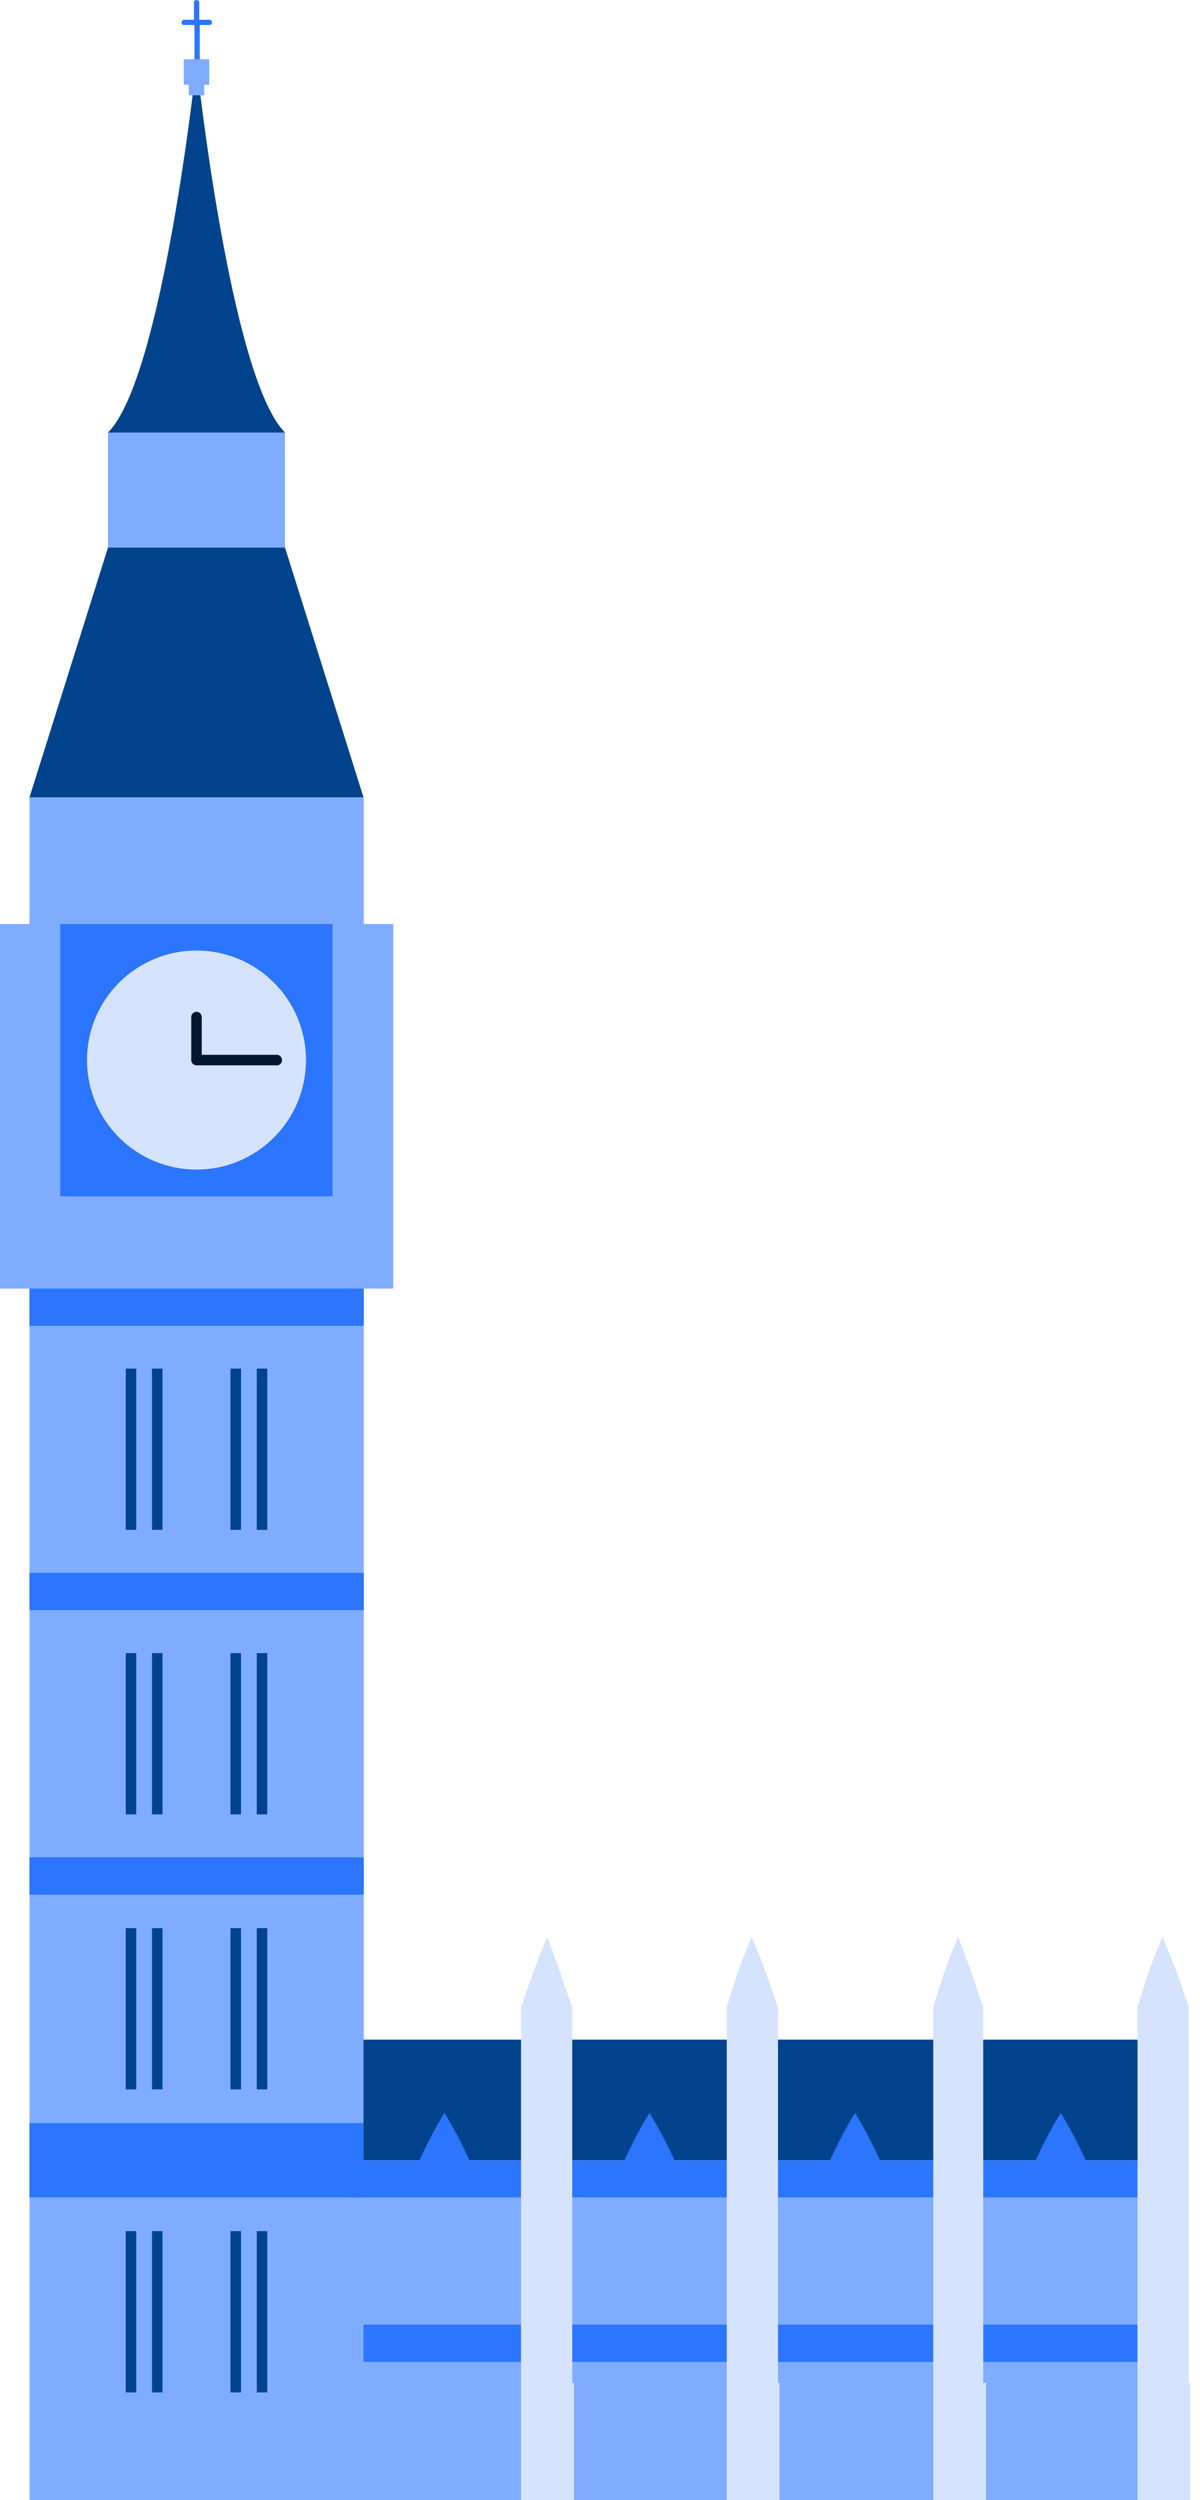 <svg xmlns="http://www.w3.org/2000/svg" xml:space="preserve" fill-rule="evenodd" stroke-linejoin="round" stroke-miterlimit="2" clip-rule="evenodd" viewBox="0 0 48 100">
  <path fill="#7facff" d="M1.18 31.89h13.37V100H1.18z"/>
  <path fill="#7facff" d="M0 36.96h15.73v14.58H0zM4.32 17.3h7.08v4.6H4.32z"/>
  <path fill="#00438d" fill-rule="nonzero" d="M11.4 21.9H4.32l-3.14 9.99h13.36L11.4 21.9ZM7.86 2.5S6.52 15.1 4.32 17.3h7.08C9.2 15.1 7.86 2.5 7.86 2.5Z"/>
  <path fill="#2b75ff" d="M2.41 36.96H13.3v10.89H2.41z"/>
  <circle cx="7.86" cy="42.4" r="4.38" fill="#d5e3ff"/>
  <path fill="#01162f" fill-rule="nonzero" d="M11.02 42.61H7.86a.211.211 0 0 1-.21-.21v-1.72c0-.115.095-.21.21-.21.115 0 .21.095.21.21v1.51h3c.115 0 .21.095.21.21v.006a.211.211 0 0 1-.26.204Z"/>
  <path fill="#00438d" d="M5.03 54.74h.42v6.45h-.42zM6.08 54.74h.42v6.45h-.42zM10.27 54.74h.42v6.45h-.42zM9.22 54.74h.42v6.45h-.42zM5.03 66.12h.42v6.45h-.42zM6.08 66.12h.42v6.45h-.42zM10.27 66.12h.42v6.45h-.42zM9.22 66.12h.42v6.45h-.42zM5.03 77.12h.42v6.45h-.42zM6.08 77.12h.42v6.45h-.42zM10.27 77.12h.42v6.45h-.42zM9.22 77.12h.42v6.45h-.42zM5.03 89.24h.42v6.45h-.42zM6.08 89.24h.42v6.45h-.42zM10.27 89.24h.42v6.45h-.42zM9.22 89.24h.42v6.45h-.42z"/>
  <path fill="#2b75ff" d="M1.18 51.54h13.37v1.49H1.18zM1.18 62.91h13.37v1.49H1.18zM1.18 74.29h13.37v1.49H1.18z"/>
  <path fill="#2b75ff" fill-rule="nonzero" d="M1.18 84.92h13.36v2.97H1.18z"/>
  <path fill="#00438d" d="M14.54 81.58h33v4.83h-33z"/>
  <path fill="#7facff" d="M14.54 87.15h33V100h-33z"/>
  <path fill="#2b75ff" fill-rule="nonzero" d="M43.43 86.41a18.49 18.49 0 0 0-1-1.9 17.024 17.024 0 0 0-1 1.9H35.2a16.937 16.937 0 0 0-1-1.9 18.49 18.49 0 0 0-1 1.9h-6.22a16.937 16.937 0 0 0-1-1.9 16.937 16.937 0 0 0-1 1.9h-6.2a18.49 18.49 0 0 0-1-1.9 17.024 17.024 0 0 0-1 1.9h-2.77v1.48h33.53v-1.48h-4.11Z"/>
  <path fill="#2b75ff" d="M14.54 92.98h33v1.49h-33z"/>
  <path fill="#2b75ff" fill-rule="nonzero" d="M8.35.79h-.38V.1a.11.11 0 0 0-.11-.1.1.1 0 0 0-.1.1v.69h-.39c-.06 0-.11.05-.11.11v.001a.1.1 0 0 0 .1.1L7.37 1h.41v1.71l-.001.01a.1.1 0 0 0 .1.1h.001c.06 0 .11-.05.11-.11V1h.38l.01.001a.1.1 0 0 0 .1-.1V.898c0-.06-.05-.11-.11-.11L8.35.79Z"/>
  <path fill="#7facff" fill-rule="nonzero" d="M8.37 2.37H7.35v1.02h.2v.42h.62v-.42h.2V2.37Z"/>
  <path fill="#d5e3ff" fill-rule="nonzero" d="M22.89 95.31v-15c-.32-.94-.63-1.88-1-2.82-.42.94-.73 1.88-1.05 2.82V100h2.12v-4.69h-.07ZM47.55 95.31V80.3a29.192 29.192 0 0 0-1.05-2.82c-.42.94-.72 1.88-1 2.82V100h2.11v-4.69h-.06ZM39.33 95.31V80.3c-.32-.94-.63-1.88-1-2.82-.42.94-.73 1.88-1 2.82V100h2.11v-4.69h-.11ZM31.12 95.31v-15c-.32-.94-.63-1.88-1.05-2.82-.42.94-.73 1.88-1 2.82V100h2.11v-4.69h-.06Z"/>
</svg>
